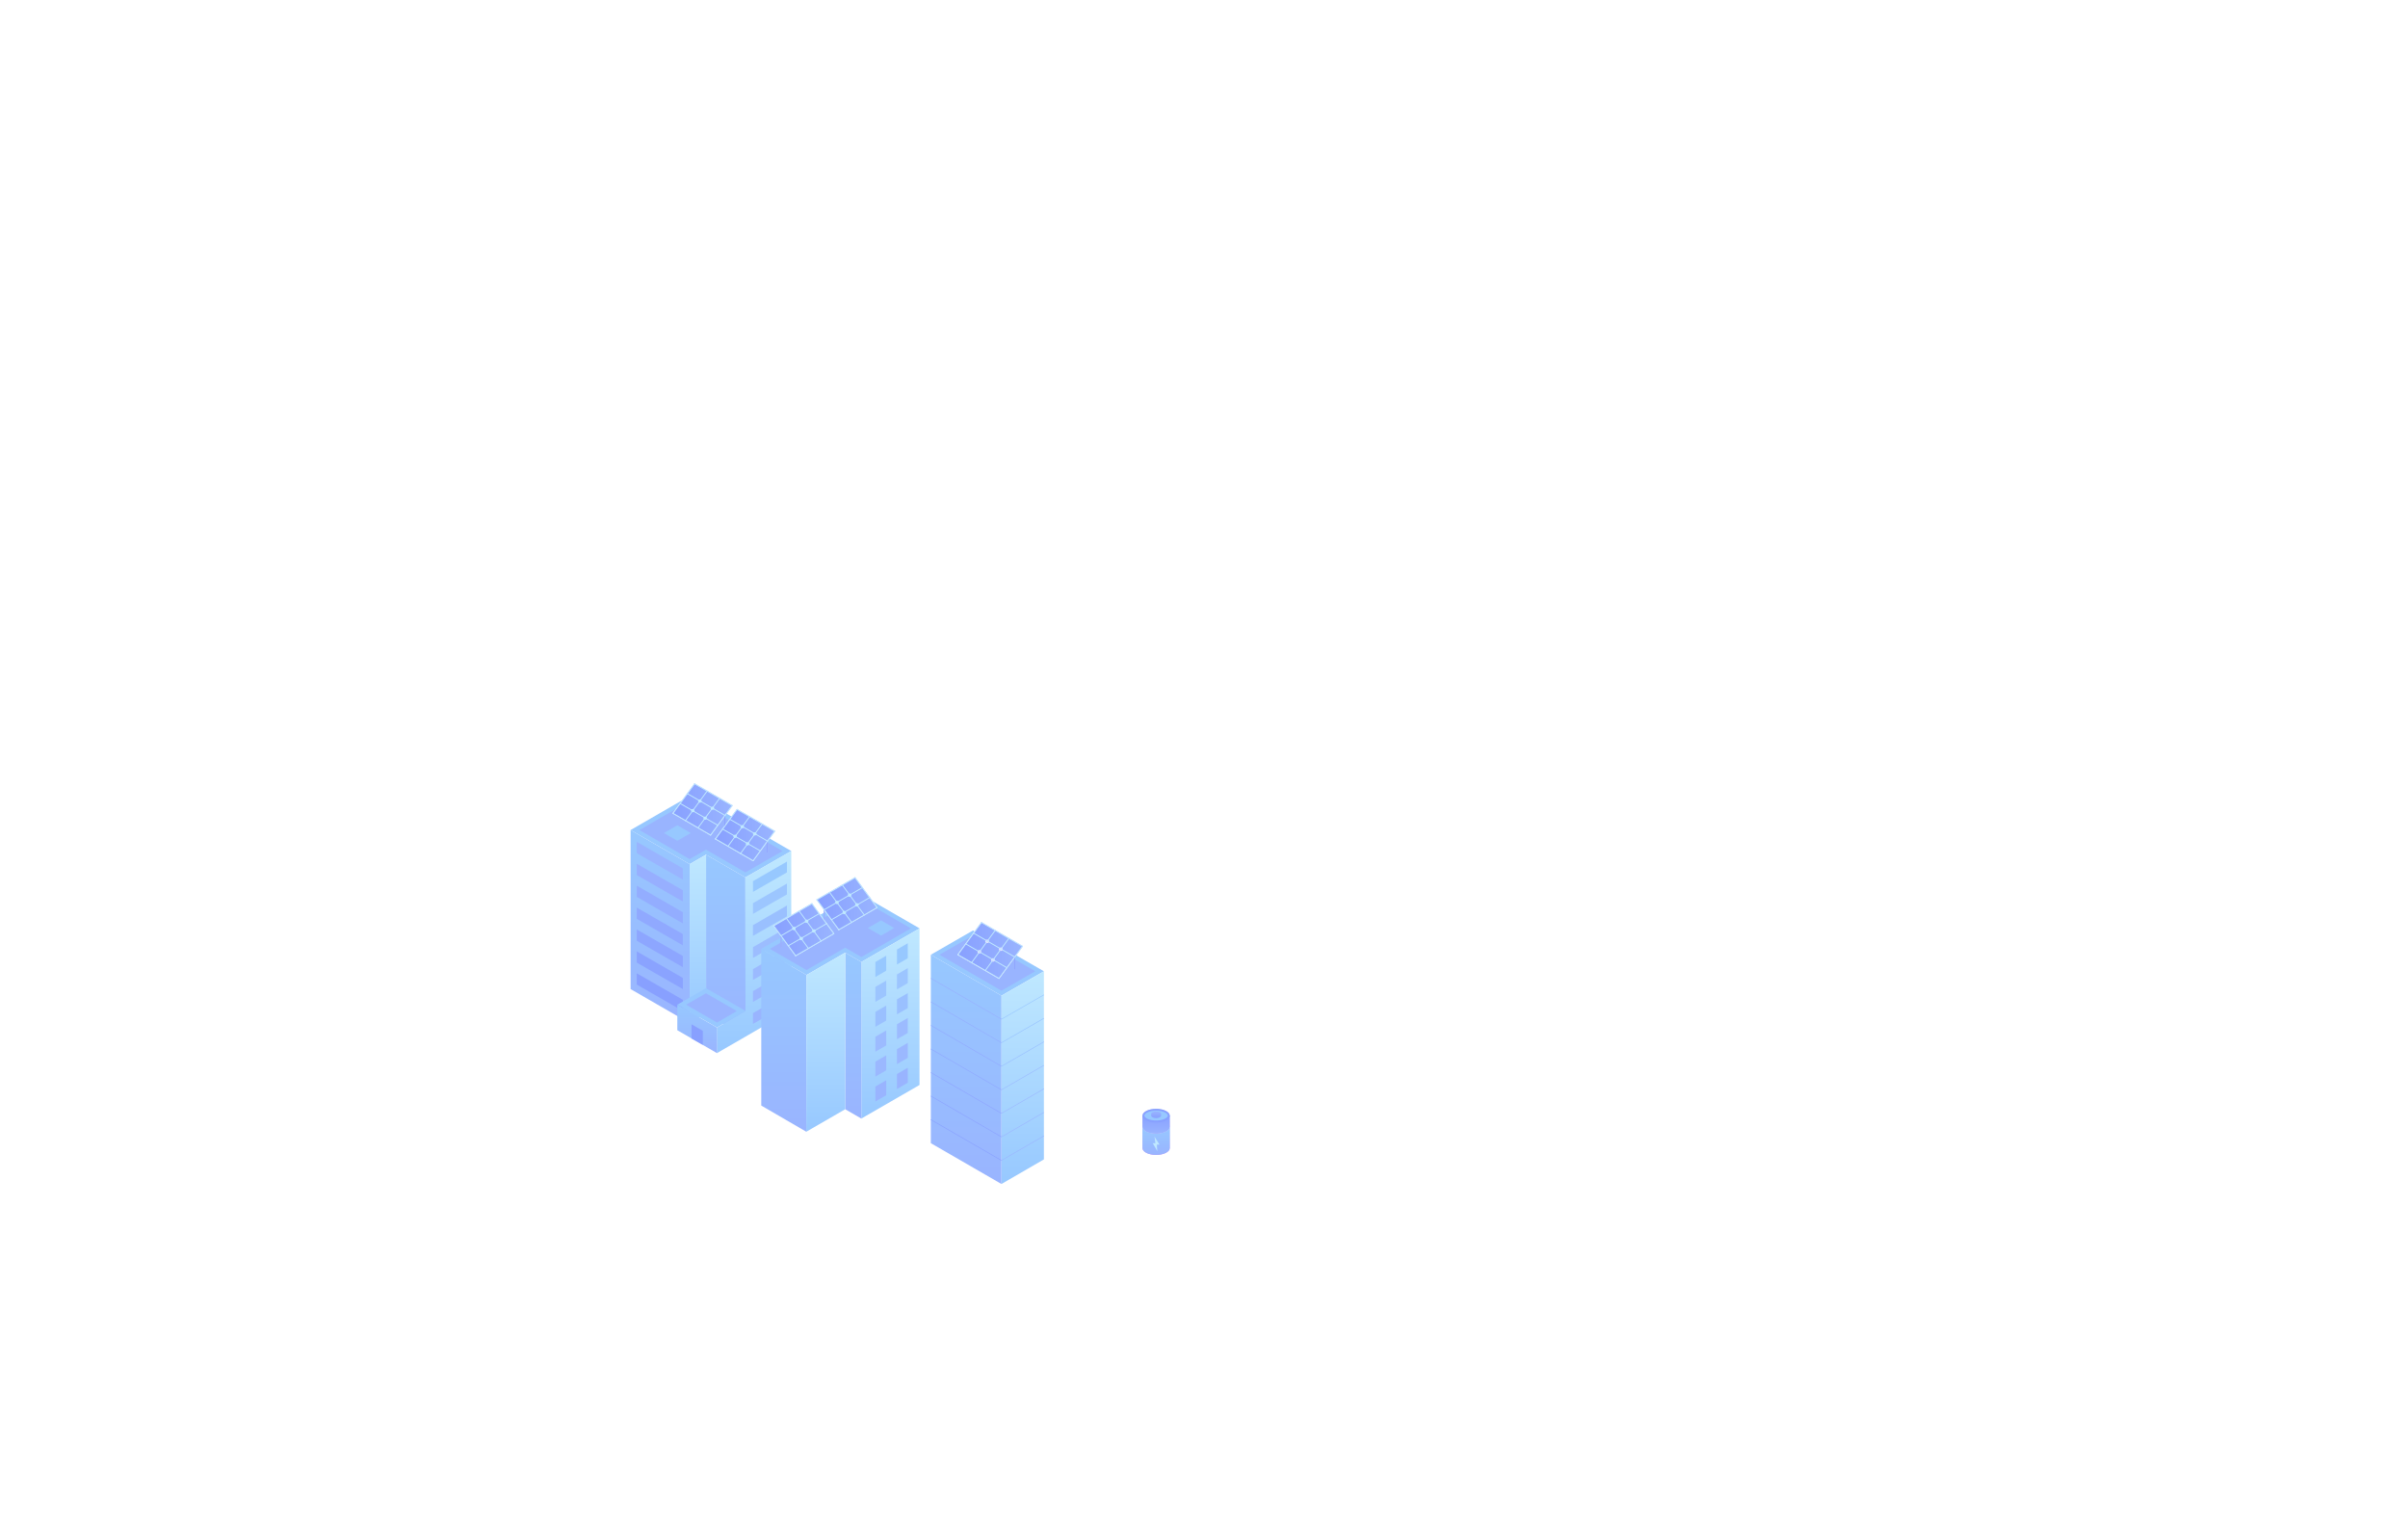 <?xml version="1.0" encoding="UTF-8"?>
<svg id="Layer_1" xmlns="http://www.w3.org/2000/svg" xmlns:xlink="http://www.w3.org/1999/xlink" version="1.1" viewBox="0 0 3918.2 2475.3">
  <!-- Generator: Adobe Illustrator 29.8.1, SVG Export Plug-In . SVG Version: 2.1.1 Build 2)  -->
  <defs>
    <style>
      .st0, .st1, .st2, .st3, .st4, .st5, .st6, .st7, .st8, .st9, .st10, .st11, .st12, .st13, .st14, .st15, .st16, .st17, .st18, .st19, .st20, .st21 {
        fill: none;
      }

      .st1 {
        stroke: #88a0ff;
      }

      .st1, .st4, .st9, .st12, .st15, .st20 {
        stroke-linecap: round;
      }

      .st1, .st4, .st9, .st15, .st20 {
        stroke-linejoin: round;
      }

      .st1, .st20 {
        stroke-width: 1.46px;
      }

      .st2 {
        stroke: #8ca4ff;
      }

      .st2, .st3, .st5, .st6, .st7, .st8, .st10, .st11, .st12, .st13, .st14, .st16, .st17, .st18, .st19, .st21 {
        stroke-miterlimit: 10;
      }

      .st22 {
        fill: #9cc5ff;
      }

      .st23 {
        fill: url(#linear-gradient2);
      }

      .st24 {
        fill: url(#linear-gradient1);
      }

      .st25 {
        fill: url(#linear-gradient9);
      }

      .st26 {
        fill: url(#linear-gradient3);
      }

      .st27 {
        fill: url(#linear-gradient6);
      }

      .st28 {
        fill: url(#linear-gradient8);
      }

      .st29 {
        fill: url(#linear-gradient7);
      }

      .st30 {
        fill: url(#linear-gradient5);
      }

      .st31 {
        fill: url(#linear-gradient4);
      }

      .st32 {
        fill: #9cbbff;
      }

      .st33 {
        fill: url(#linear-gradient18);
      }

      .st34 {
        fill: url(#linear-gradient13);
      }

      .st35 {
        fill: url(#linear-gradient12);
      }

      .st36 {
        fill: url(#linear-gradient15);
      }

      .st37 {
        fill: url(#linear-gradient16);
      }

      .st38 {
        fill: url(#linear-gradient11);
      }

      .st39 {
        fill: url(#linear-gradient10);
      }

      .st40 {
        fill: url(#linear-gradient17);
      }

      .st41 {
        fill: url(#linear-gradient14);
      }

      .st42 {
        fill: url(#linear-gradient19);
      }

      .st43 {
        fill: url(#linear-gradient23);
      }

      .st44 {
        fill: url(#linear-gradient22);
      }

      .st45 {
        fill: url(#linear-gradient24);
      }

      .st46 {
        fill: url(#linear-gradient25);
      }

      .st47 {
        fill: url(#linear-gradient21);
      }

      .st48 {
        fill: url(#linear-gradient20);
      }

      .st49 {
        fill: url(#linear-gradient27);
      }

      .st50 {
        fill: url(#linear-gradient26);
      }

      .st51 {
        fill: #9ac0ff;
      }

      .st3 {
        stroke-width: 4px;
      }

      .st3, .st12 {
        stroke: #fff;
      }

      .st52 {
        fill: #bfe8ff;
      }

      .st4 {
        stroke: #bfe8ff;
      }

      .st4, .st9, .st15 {
        stroke-width: 1.48px;
      }

      .st53 {
        opacity: .5;
      }

      .st53, .st54, .st55, .st56, .st57, .st12, .st58 {
        display: none;
      }

      .st59 {
        fill: #99b4ff;
      }

      .st60 {
        fill: #eedcff;
      }

      .st61 {
        fill: #d4daff;
      }

      .st62 {
        fill: #9cc6ff;
      }

      .st54 {
        fill: url(#linear-gradient28);
        isolation: isolate;
        opacity: .15;
      }

      .st63 {
        fill: #90a9ff;
      }

      .st64 {
        fill: #8aa3ff;
      }

      .st65 {
        fill: #c0c9ff;
      }

      .st55 {
        fill: #fff;
      }

      .st5 {
        stroke: #9bb7ff;
      }

      .st66 {
        fill: #9cbdff;
      }

      .st67 {
        fill: #8da6ff;
      }

      .st6 {
        stroke: #9ac8ff;
      }

      .st68 {
        fill: #97c8ff;
      }

      .st56 {
        fill: #96bfff;
      }

      .st7 {
        stroke: #99c4ff;
      }

      .st8 {
        stroke: #94afff;
      }

      .st9 {
        stroke: #d4daff;
      }

      .st10 {
        stroke: #8aa2ff;
      }

      .st11 {
        stroke: #9cb8ff;
      }

      .st57 {
        fill: #88d3ff;
      }

      .st12 {
        stroke-width: 7.97px;
      }

      .st69 {
        fill: #9bbaff;
      }

      .st70 {
        fill: #c0ccf6;
      }

      .st13 {
        stroke: #92abff;
      }

      .st71 {
        fill: #9bb7ff;
      }

      .st58 {
        fill: url(#linear-gradient);
      }

      .st72 {
        fill: #93adff;
      }

      .st14 {
        stroke: #9ac0ff;
      }

      .st73 {
        fill: #88a0ff;
      }

      .st15 {
        stroke: #eedcff;
      }

      .st16 {
        stroke: #97b1ff;
      }

      .st17 {
        stroke: #90a9ff;
      }

      .st18 {
        stroke: #9cbaff;
      }

      .st19 {
        stroke: #9cbdff;
      }

      .st74 {
        fill: #97afff;
      }

      .st20 {
        stroke: #c0ccf6;
      }

      .st75 {
        clip-path: url(#clippath);
      }

      .st76 {
        fill: #9bb8ff;
      }

      .st21 {
        stroke: #8fa6ff;
      }
    </style>
    <clipPath id="clippath">
      <path class="st0" d="M1972.1,1892l-41.9,24.2c-8.6,5-11.6,16-6.6,24.6,1.6,2.7,3.9,5,6.6,6.6l75.9,43.8c8.6,5,11.6,16,6.6,24.6-1.6,2.7-3.9,5-6.6,6.6l-49.9,28.8c-8.6,5-11.6,16-6.6,24.6,1.6,2.7,3.9,5,6.6,6.6l171.9,99.2c5.6,3.2,12.4,3.2,18,0l145.9-84.2c8.6-5,11.6-16,6.6-24.6-1.6-2.7-3.9-5-6.6-6.6l-301.9-174.2c-5.6-3.2-12.5-3.2-18,0Z"/>
    </clipPath>
    <linearGradient id="linear-gradient" x1="1871.31" y1="-765.86" x2="1890.97" y2="-765.86" gradientTransform="translate(0 2792)" gradientUnits="userSpaceOnUse">
      <stop offset="0" stop-color="#69a9ff"/>
      <stop offset="1" stop-color="#6fbfff"/>
    </linearGradient>
    <linearGradient id="linear-gradient1" x1="1558.7" y1="-1245.6" x2="1663.8" y2="-1245.6" gradientTransform="translate(0 2792)" gradientUnits="userSpaceOnUse">
      <stop offset="0" stop-color="#c0ccf6"/>
      <stop offset="1" stop-color="#d190f2"/>
    </linearGradient>
    <linearGradient id="linear-gradient2" x1="1664.05" y1="-865.6" x2="1664.05" y2="-1211.7" gradientTransform="translate(0 2792)" gradientUnits="userSpaceOnUse">
      <stop offset="0" stop-color="#97c8ff"/>
      <stop offset="1" stop-color="#bfe8ff"/>
    </linearGradient>
    <linearGradient id="linear-gradient3" x1="1572.05" y1="-865.6" x2="1572.05" y2="-1238.6" gradientTransform="translate(0 2792)" gradientUnits="userSpaceOnUse">
      <stop offset="0" stop-color="#99b4ff"/>
      <stop offset="1" stop-color="#97c8ff"/>
    </linearGradient>
    <linearGradient id="linear-gradient4" x1="1074.15" y1="-1127.3" x2="1074.15" y2="-1441.5" gradientTransform="translate(0 2792)" gradientUnits="userSpaceOnUse">
      <stop offset="0" stop-color="#99b4ff"/>
      <stop offset="1" stop-color="#97c8ff"/>
    </linearGradient>
    <linearGradient id="linear-gradient5" x1="1135.55" y1="-1127.2" x2="1135.55" y2="-1401.4" gradientTransform="translate(0 2792)" gradientUnits="userSpaceOnUse">
      <stop offset="0" stop-color="#97c8ff"/>
      <stop offset="1" stop-color="#bfe8ff"/>
    </linearGradient>
    <linearGradient id="linear-gradient6" x1="1181.05" y1="-1105.4" x2="1181.05" y2="-1401.4" gradientTransform="translate(0 2792)" gradientUnits="userSpaceOnUse">
      <stop offset="0" stop-color="#99b4ff"/>
      <stop offset="1" stop-color="#97c8ff"/>
    </linearGradient>
    <linearGradient id="linear-gradient7" x1="1227.05" y1="-1078.5" x2="1227.05" y2="-1407.6" gradientTransform="translate(0 2792)" gradientUnits="userSpaceOnUse">
      <stop offset="0" stop-color="#97c8ff"/>
      <stop offset="1" stop-color="#bfe8ff"/>
    </linearGradient>
    <linearGradient id="linear-gradient8" x1="1134.4" y1="-1078.5" x2="1134.4" y2="-1157.3" gradientTransform="translate(0 2792)" gradientUnits="userSpaceOnUse">
      <stop offset="0" stop-color="#99b4ff"/>
      <stop offset="1" stop-color="#97c8ff"/>
    </linearGradient>
    <linearGradient id="linear-gradient9" x1="1095.1" y1="-1475" x2="1191.3" y2="-1475" gradientTransform="translate(0 2792)" gradientUnits="userSpaceOnUse">
      <stop offset="0" stop-color="#c0ccf6"/>
      <stop offset="1" stop-color="#d190f2"/>
    </linearGradient>
    <linearGradient id="linear-gradient10" x1="1164.2" y1="-1433.3" x2="1260.5" y2="-1433.3" gradientTransform="translate(0 2792)" gradientUnits="userSpaceOnUse">
      <stop offset="0" stop-color="#c0ccf6"/>
      <stop offset="1" stop-color="#d190f2"/>
    </linearGradient>
    <linearGradient id="linear-gradient11" x1="1275.55" y1="-950.6" x2="1275.55" y2="-1248.1" gradientTransform="translate(0 2792)" gradientUnits="userSpaceOnUse">
      <stop offset="0" stop-color="#99b4ff"/>
      <stop offset="1" stop-color="#97c8ff"/>
    </linearGradient>
    <linearGradient id="linear-gradient12" x1="1448.9" y1="-972.1" x2="1448.9" y2="-1281.5" gradientTransform="translate(0 2792)" gradientUnits="userSpaceOnUse">
      <stop offset="0" stop-color="#97c8ff"/>
      <stop offset="1" stop-color="#bfe8ff"/>
    </linearGradient>
    <linearGradient id="linear-gradient13" x1="1388.45" y1="-972" x2="1388.45" y2="-1242" gradientTransform="translate(0 2792)" gradientUnits="userSpaceOnUse">
      <stop offset="0" stop-color="#99b4ff"/>
      <stop offset="1" stop-color="#97c8ff"/>
    </linearGradient>
    <linearGradient id="linear-gradient14" x1="1343.6" y1="-950.6" x2="1343.6" y2="-1242" gradientTransform="translate(0 2792)" gradientUnits="userSpaceOnUse">
      <stop offset="0" stop-color="#97c8ff"/>
      <stop offset="1" stop-color="#bfe8ff"/>
    </linearGradient>
    <linearGradient id="linear-gradient15" x1="1329.2" y1="-1321.7" x2="1427" y2="-1321.7" gradientTransform="translate(0 2792)" gradientUnits="userSpaceOnUse">
      <stop offset="0" stop-color="#c0ccf6"/>
      <stop offset="1" stop-color="#d190f2"/>
    </linearGradient>
    <linearGradient id="linear-gradient16" x1="1259" y1="-1279.35" x2="1356.7" y2="-1279.35" gradientTransform="translate(0 2792)" gradientUnits="userSpaceOnUse">
      <stop offset="0" stop-color="#c0ccf6"/>
      <stop offset="1" stop-color="#d190f2"/>
    </linearGradient>
    <linearGradient id="linear-gradient17" x1="1881.2" y1="-947.54" x2="1881.2" y2="-976.87" gradientTransform="translate(0 2792)" gradientUnits="userSpaceOnUse">
      <stop offset="0" stop-color="#d190f2"/>
      <stop offset="1" stop-color="#c0ccf6"/>
    </linearGradient>
    <linearGradient id="linear-gradient18" x1="1881.2" y1="-912.9" x2="1881.2" y2="-958.6" gradientTransform="translate(0 2792)" gradientUnits="userSpaceOnUse">
      <stop offset="0" stop-color="#d190f2"/>
      <stop offset="1" stop-color="#c0c9ff"/>
    </linearGradient>
    <linearGradient id="linear-gradient19" x1="1881.2" y1="-972.8" x2="1881.2" y2="-983.58" gradientTransform="translate(0 2792)" gradientUnits="userSpaceOnUse">
      <stop offset="0" stop-color="#c0ccf6"/>
      <stop offset="1" stop-color="#d190f2"/>
    </linearGradient>
    <linearGradient id="linear-gradient20" x1="1558.7" y1="-1245.6" x2="1663.8" y2="-1245.6" gradientTransform="translate(0 2792)" gradientUnits="userSpaceOnUse">
      <stop offset="0" stop-color="#88a0ff"/>
      <stop offset="1" stop-color="#99b4ff"/>
    </linearGradient>
    <linearGradient id="linear-gradient21" x1="1095.1" y1="-1475" x2="1191.3" y2="-1475" gradientTransform="translate(0 2792)" gradientUnits="userSpaceOnUse">
      <stop offset="0" stop-color="#88a0ff"/>
      <stop offset="1" stop-color="#99b4ff"/>
    </linearGradient>
    <linearGradient id="linear-gradient22" x1="1164.2" y1="-1433.3" x2="1260.5" y2="-1433.3" gradientTransform="translate(0 2792)" gradientUnits="userSpaceOnUse">
      <stop offset="0" stop-color="#88a0ff"/>
      <stop offset="1" stop-color="#99b4ff"/>
    </linearGradient>
    <linearGradient id="linear-gradient23" x1="1329.2" y1="-1321.7" x2="1427" y2="-1321.7" gradientTransform="translate(0 2792)" gradientUnits="userSpaceOnUse">
      <stop offset="0" stop-color="#88a0ff"/>
      <stop offset="1" stop-color="#99b4ff"/>
    </linearGradient>
    <linearGradient id="linear-gradient24" x1="1259" y1="-1279.35" x2="1356.7" y2="-1279.35" gradientTransform="translate(0 2792)" gradientUnits="userSpaceOnUse">
      <stop offset="0" stop-color="#88a0ff"/>
      <stop offset="1" stop-color="#99b4ff"/>
    </linearGradient>
    <linearGradient id="linear-gradient25" x1="1881.2" y1="-947.54" x2="1881.2" y2="-976.87" gradientTransform="translate(0 2792)" gradientUnits="userSpaceOnUse">
      <stop offset="0" stop-color="#99b4ff"/>
      <stop offset="1" stop-color="#88a0ff"/>
    </linearGradient>
    <linearGradient id="linear-gradient26" x1="1881.2" y1="-912.9" x2="1881.2" y2="-958.6" gradientTransform="translate(0 2792)" gradientUnits="userSpaceOnUse">
      <stop offset="0" stop-color="#99b4ff"/>
      <stop offset="1" stop-color="#97c8ff"/>
    </linearGradient>
    <linearGradient id="linear-gradient27" x1="1881.2" y1="-972.8" x2="1881.2" y2="-983.58" gradientTransform="translate(0 2792)" gradientUnits="userSpaceOnUse">
      <stop offset="0" stop-color="#88a0ff"/>
      <stop offset="1" stop-color="#99b4ff"/>
    </linearGradient>
    <linearGradient id="linear-gradient28" x1="1543.8" y1="-525.8" x2="1543.8" y2="-1715.9" gradientTransform="translate(0 2792)" gradientUnits="userSpaceOnUse">
      <stop offset="0" stop-color="#c0ccf6"/>
      <stop offset="1" stop-color="#c0ccf6" stop-opacity="0"/>
    </linearGradient>
  </defs>
  <g id="elements">
    <path class="st55" d="M1959.4,1816h0l-103.9-60h0l-727.5-420-470.4,271.6,427.8,247,574,331.4c45.8,26.4,94.9,46.7,145.9,60.3,6.3,1.7,12.6,3.2,19,4.7s12.7,2.8,19.1,4.1,12.8,2.4,19.2,3.4c9.6,1.6,19.3,2.9,28.9,4,12.9,1.5,25.8,2.5,38.7,3.1,19.3.9,38.6.9,57.9,0,3.3-.2,6.7-.3,10.1-.6,9.7-.6,19.4-1.5,29-2.6s19.3-2.4,28.9-4c6.4-1,12.8-2.2,19.2-3.4,6.4-1.3,12.7-2.6,19.1-4.1,6.4-1.5,12.7-3,19-4.7,51.1-13.6,100.2-33.8,146-60.3l170.4-98.4-470.4-271.5Z"/>
    <line class="st12" x1="1921.1" y1="2203.9" x2="1921.1" y2="2168"/>
    <path class="st56" d="M1898.1,2181.2c-.4.6-.5,1.3-.4,2.1,1.2,5.9,11.2,10.6,23.4,10.6s22.2-4.6,23.4-10.6c.1-.7,0-1.4-.4-2.1l-20.2-35.9c-.9-1.5-2.8-2.1-4.3-1.2-.5.3-.9.7-1.2,1.2l-20.3,35.9Z"/>
    <path class="st57" d="M1972.1,1892l-41.9,24.2c-8.6,5-11.6,16-6.6,24.6,1.6,2.7,3.9,5,6.6,6.6l75.9,43.8c8.6,5,11.6,16,6.6,24.6-1.6,2.7-3.9,5-6.6,6.6l-49.9,28.8c-8.6,5-11.6,16-6.6,24.6,1.6,2.7,3.9,5,6.6,6.6l171.9,99.2c5.6,3.2,12.4,3.2,18,0l145.9-84.2c8.6-5,11.6-16,6.6-24.6-1.6-2.7-3.9-5-6.6-6.6l-301.9-174.2c-5.6-3.2-12.5-3.2-18,0Z"/>
    <g class="st53">
      <g class="st75">
        <g>
          <line class="st3" x1="1743" y1="2021" x2="2119.8" y2="2238.5"/>
          <line class="st3" x1="1766.6" y1="2006.8" x2="2143.3" y2="2224.3"/>
          <line class="st3" x1="1790.1" y1="1992.7" x2="2166.8" y2="2210.2"/>
          <line class="st3" x1="1813.6" y1="1978.5" x2="2190.3" y2="2196"/>
          <line class="st3" x1="1837.1" y1="1964.3" x2="2213.8" y2="2181.8"/>
          <line class="st3" x1="1860.6" y1="1950.2" x2="2237.4" y2="2167.7"/>
          <line class="st3" x1="1884.2" y1="1936" x2="2260.9" y2="2153.5"/>
          <line class="st3" x1="1907.7" y1="1921.8" x2="2284.4" y2="2139.3"/>
          <line class="st3" x1="1931.2" y1="1907.7" x2="2307.9" y2="2125.2"/>
          <line class="st3" x1="1954.7" y1="1893.5" x2="2331.4" y2="2111"/>
          <line class="st3" x1="1978.2" y1="1879.3" x2="2354.9" y2="2096.8"/>
          <line class="st3" x1="2001.7" y1="1865.2" x2="2378.5" y2="2082.7"/>
          <line class="st3" x1="2025.3" y1="1851" x2="2402" y2="2068.5"/>
        </g>
      </g>
    </g>
    <path class="st58" d="M1890.6,2027.5c.6,1,.5,2.3-.3,3.1-1.6,1.7-5.1,2.9-9.1,2.9-4.4,0-8.1-1.4-9.5-3.4-.5-.7-.6-1.6-.3-2.3l2.7-7.3c.5-1.3,1.9-2,3.2-1.6l8.7,2.4c.6.2,1.2.6,1.5,1.2l3.1,5Z"/>
    <path class="st57" d="M1117.9,1410.8l-225.1,130c-8.3,4.8-11.1,15.4-6.3,23.7,1.5,2.6,3.7,4.8,6.3,6.3l52,30c8.3,4.8,11.1,15.4,6.3,23.7-1.5,2.6-3.7,4.8-6.3,6.3l-26,15c-8.3,4.8-11.1,15.4-6.3,23.7,1.5,2.6,3.7,4.8,6.3,6.3l433,250c5.4,3.1,12,3.1,17.3,0l86.6-50c5.4-3.1,12-3.1,17.3,0l268.5,155c5.4,3.1,12,3.1,17.3,0l69.3-40c8.3-4.8,11.1-15.4,6.3-23.7-1.5-2.6-3.7-4.8-6.3-6.3l-52-30c-8.3-4.8-11.1-15.4-6.3-23.7,1.5-2.6,3.7-4.8,6.3-6.3l26-15c8.3-4.8,11.1-15.4,6.3-23.7-1.5-2.6-3.7-4.8-6.3-6.3l-389.7-225c-8.3-4.8-11.1-15.4-6.3-23.7,1.5-2.6,3.7-4.8,6.3-6.3h0c8.3-4.8,11.1-15.4,6.3-23.7-1.5-2.6-3.7-4.8-6.3-6.3l-277.2-160c-5.3-3.1-11.9-3.1-17.3,0Z"/>
    <line class="st12" x1="1753.7" y1="1973.7" x2="1753.7" y2="1937.8"/>
    <circle class="st56" cx="1753.7" cy="1935.1" r="23.5"/>
    <polygon class="st68" points="1583.2 1513.9 1514.6 1553.4 1629.5 1620 1698.6 1580.3 1583.2 1513.9"/>
    <polygon class="st59" points="1528.6 1553.4 1583.2 1522 1684.6 1580.3 1629.5 1611.9 1528.6 1553.4"/>
    <polygon class="st24" points="1663.8 1539.6 1625.5 1591.9 1558.7 1553.3 1597 1500.9 1663.8 1539.6"/>
    <ellipse class="st60" cx="1628.5" cy="1544.4" rx="3.1" ry="2.8"/>
    <ellipse class="st60" cx="1606.3" cy="1531.6" rx="3.1" ry="2.8"/>
    <ellipse class="st60" cx="1615.7" cy="1561.9" rx="3.1" ry="2.8"/>
    <ellipse class="st60" cx="1593.6" cy="1548.6" rx="3.1" ry="2.8"/>
    <polygon class="st23" points="1629.5 1620 1629.5 1926.4 1698.6 1886.4 1698.6 1580.3 1629.5 1620"/>
    <polygon class="st26" points="1629.5 1620 1514.6 1553.4 1514.6 1860 1629.5 1926.4 1629.5 1620"/>
    <line class="st16" x1="1514.6" y1="1591.7" x2="1629.5" y2="1658.3"/>
    <line class="st8" x1="1514.6" y1="1630" x2="1629.5" y2="1696.6"/>
    <line class="st13" x1="1514.6" y1="1668.3" x2="1629.5" y2="1734.9"/>
    <line class="st17" x1="1514.6" y1="1706.7" x2="1629.5" y2="1773.2"/>
    <line class="st21" x1="1514.6" y1="1745" x2="1629.5" y2="1811.5"/>
    <line class="st2" x1="1514.6" y1="1783.3" x2="1629.5" y2="1849.8"/>
    <line class="st10" x1="1514.6" y1="1821.7" x2="1629.5" y2="1888.1"/>
    <line class="st5" x1="1698.6" y1="1848.1" x2="1629.5" y2="1888.1"/>
    <line class="st11" x1="1698.6" y1="1809.9" x2="1629.5" y2="1849.8"/>
    <line class="st18" x1="1698.6" y1="1771.6" x2="1629.5" y2="1811.5"/>
    <line class="st19" x1="1698.6" y1="1733.3" x2="1629.5" y2="1773.2"/>
    <line class="st14" x1="1698.6" y1="1695.1" x2="1629.5" y2="1734.9"/>
    <line class="st7" x1="1698.6" y1="1656.8" x2="1629.5" y2="1696.6"/>
    <line class="st6" x1="1698.6" y1="1618.6" x2="1629.5" y2="1658.3"/>
    <line class="st15" x1="1597" y1="1500.9" x2="1663.8" y2="1539.6"/>
    <line class="st15" x1="1584.3" y1="1518.3" x2="1651" y2="1557"/>
    <line class="st15" x1="1571.5" y1="1535.8" x2="1638.3" y2="1574.5"/>
    <line class="st15" x1="1558.7" y1="1553.3" x2="1625.5" y2="1591.9"/>
    <line class="st20" x1="1650.9" y1="1557.2" x2="1650.9" y2="1577.1"/>
    <line class="st15" x1="1663.8" y1="1539.6" x2="1625.5" y2="1591.9"/>
    <line class="st15" x1="1641.6" y1="1526.7" x2="1603.2" y2="1579.1"/>
    <line class="st15" x1="1619.3" y1="1513.8" x2="1581" y2="1566.2"/>
    <line class="st15" x1="1597" y1="1500.9" x2="1558.7" y2="1553.3"/>
    <polygon class="st68" points="1127.2 1292.1 1026.1 1350.5 1122.2 1406 1148.8 1390.6 1212.9 1427.6 1287.6 1384.7 1127.2 1292.1"/>
    <polygon class="st59" points="1148.8 1382.4 1122.2 1397.8 1040.4 1350.5 1127.2 1300.4 1273.3 1384.7 1212.9 1419.4 1148.8 1382.4"/>
    <path class="st31" d="M1026.1,1350.5v258.8l96.1,55.4v-258.7c-32.1-18.5-64.1-37-96.1-55.5Z"/>
    <path class="st30" d="M1122.2,1664.8l26.7-15.4v-258.8l-26.7,15.4v258.8Z"/>
    <path class="st27" d="M1213.2,1686.6l-64.3-37.2v-258.8l64,37,.3,259Z"/>
    <polygon class="st59" points="1111.1 1412.9 1111.1 1431.2 1036.1 1388.1 1036.1 1369.7 1111.1 1412.9"/>
    <polygon class="st74" points="1111.1 1448.5 1111.1 1466.8 1036.1 1423.7 1036.1 1405.4 1111.1 1448.5"/>
    <polygon class="st72" points="1111.1 1484.2 1111.1 1502.4 1036.1 1459.3 1036.1 1441 1111.1 1484.2"/>
    <polygon class="st63" points="1111.1 1519.8 1111.1 1538.1 1036.1 1495 1036.1 1476.7 1111.1 1519.8"/>
    <polygon class="st67" points="1111.1 1555.4 1111.1 1573.7 1036.1 1530.6 1036.1 1512.3 1111.1 1555.4"/>
    <polygon class="st64" points="1111.1 1591.1 1111.1 1609.3 1036.1 1566.2 1036.1 1547.9 1111.1 1591.1"/>
    <polygon class="st73" points="1111.1 1626.7 1111.1 1645 1036.1 1601.9 1036.1 1583.6 1111.1 1626.7"/>
    <path class="st29" d="M1287.6,1384.4l-74.8,43.2.2,217.4-46.5,27v41.5c15.5-9,31.1-17.9,46.6-26.9h0c24.8-14.4,49.6-28.8,74.4-43.2v-259h.1Z"/>
    <path class="st68" d="M1148.7,1607.8l-46.5,26.8,64.5,37.2,46.5-27-64.5-37Z"/>
    <polygon class="st59" points="1116.4 1634.7 1148.7 1616.1 1198.9 1645 1166.7 1663.7 1116.4 1634.7"/>
    <polygon class="st28" points="1102.1 1634.7 1166.7 1671.9 1166.7 1713.5 1102.1 1676.2 1102.1 1634.7"/>
    <polygon class="st73" points="1125.2 1689.6 1125.2 1666.6 1143.6 1677.2 1143.6 1700.1 1125.2 1689.6"/>
    <path class="st68" d="M1124,1355.4l-21.9-12.6-21.8,12.6,21.8,12.6,21.9-12.6Z"/>
    <line class="st20" x1="1179.5" y1="1326.9" x2="1179.5" y2="1345.1"/>
    <line class="st20" x1="1248.6" y1="1368.6" x2="1248.6" y2="1386.8"/>
    <polygon class="st25" points="1191.3 1310.7 1156.2 1358.7 1095.1 1323.3 1130.2 1275.3 1191.3 1310.7"/>
    <line class="st9" x1="1191.3" y1="1310.7" x2="1156.2" y2="1358.7"/>
    <line class="st9" x1="1170.9" y1="1298.9" x2="1135.8" y2="1346.9"/>
    <line class="st9" x1="1150.6" y1="1287.1" x2="1115.4" y2="1335.1"/>
    <line class="st9" x1="1130.2" y1="1275.3" x2="1095.1" y2="1323.3"/>
    <line class="st9" x1="1130.2" y1="1275.3" x2="1191.3" y2="1310.7"/>
    <line class="st9" x1="1118.5" y1="1291.3" x2="1179.6" y2="1326.7"/>
    <line class="st9" x1="1106.8" y1="1307.3" x2="1167.9" y2="1342.7"/>
    <line class="st9" x1="1095.1" y1="1323.3" x2="1156.2" y2="1358.7"/>
    <polygon class="st39" points="1260.5 1352.4 1225.4 1400.4 1164.2 1365 1199.3 1317 1260.5 1352.4"/>
    <line class="st9" x1="1260.5" y1="1352.4" x2="1225.4" y2="1400.4"/>
    <line class="st9" x1="1240.1" y1="1340.6" x2="1205" y2="1388.6"/>
    <line class="st9" x1="1219.7" y1="1328.8" x2="1184.6" y2="1376.8"/>
    <line class="st9" x1="1199.3" y1="1317" x2="1164.2" y2="1365"/>
    <line class="st9" x1="1199.3" y1="1317" x2="1260.5" y2="1352.4"/>
    <line class="st9" x1="1187.6" y1="1333" x2="1248.8" y2="1368.4"/>
    <line class="st9" x1="1175.9" y1="1349" x2="1237.1" y2="1384.4"/>
    <line class="st9" x1="1164.2" y1="1365" x2="1225.4" y2="1400.4"/>
    <ellipse class="st61" cx="1228.1" cy="1356.8" rx="2.9" ry="2.6"/>
    <ellipse class="st61" cx="1207.8" cy="1345.1" rx="2.9" ry="2.6"/>
    <ellipse class="st61" cx="1216.4" cy="1372.9" rx="2.9" ry="2.6"/>
    <ellipse class="st61" cx="1196.2" cy="1360.7" rx="2.9" ry="2.6"/>
    <ellipse class="st61" cx="1159.2" cy="1315.1" rx="2.9" ry="2.6"/>
    <ellipse class="st61" cx="1138.8" cy="1303.4" rx="2.9" ry="2.6"/>
    <ellipse class="st61" cx="1147.4" cy="1331.2" rx="2.9" ry="2.6"/>
    <ellipse class="st61" cx="1127.2" cy="1318.9" rx="2.9" ry="2.6"/>
    <polygon class="st68" points="1280.5 1419.4 1280.5 1401.8 1225.2 1433.7 1225.2 1451.2 1280.5 1419.4"/>
    <polygon class="st62" points="1280.5 1455.2 1280.5 1437.6 1225.2 1469.5 1225.2 1487 1280.5 1455.2"/>
    <polygon class="st51" points="1280.5 1491 1280.5 1473.3 1225.2 1505.3 1225.2 1522.8 1280.5 1491"/>
    <polygon class="st66" points="1280.5 1526.8 1280.5 1509.1 1225.2 1541.1 1225.2 1558.6 1280.5 1526.8"/>
    <polygon class="st69" points="1280.5 1562.6 1280.5 1544.9 1225.2 1576.8 1225.2 1594.4 1280.5 1562.6"/>
    <polygon class="st71" points="1280.5 1598.4 1280.5 1580.7 1225.2 1612.6 1225.2 1630.2 1280.5 1598.4"/>
    <polygon class="st59" points="1280.5 1634.2 1280.5 1616.5 1225.2 1648.4 1225.2 1666 1280.5 1634.2"/>
    <polygon class="st68" points="1396.3 1452.8 1496.3 1510.5 1401.6 1565.2 1375.3 1550 1312.3 1586.4 1238.7 1543.9 1396.3 1452.8"/>
    <polygon class="st59" points="1252.7 1543.9 1396.3 1460.9 1482.2 1510.5 1401.6 1557.1 1375.3 1541.9 1312.3 1578.3 1252.7 1543.9"/>
    <path class="st38" d="M1238.7,1543.9v254.9l73.3,42.6c0-2.2.3-251,.4-255l-73.7-42.5Z"/>
    <path class="st35" d="M1496.2,1510.5v254.8c-31.5,18.2-63.1,36.4-94.6,54.6v-254.8l94.6-54.6Z"/>
    <path class="st34" d="M1401.6,1820l-26.3-15.2v-254.8l26.3,15.2v254.8Z"/>
    <path class="st41" d="M1312.3,1586.4l-.4,255,63.4-36.6v-254.8l-63,36.4Z"/>
    <path class="st68" d="M1477.1,1534.7v24.4l-17.6,10.2v-24.4c4.6-2.7,16.4-9.5,17.6-10.2Z"/>
    <path class="st22" d="M1477.1,1575.2v24.4l-17.6,10.2v-24.4c4.6-2.7,16.4-9.5,17.6-10.2Z"/>
    <path class="st51" d="M1477.1,1615.8v24.4l-17.6,10.2v-24.4c4.6-2.8,16.4-9.6,17.6-10.2Z"/>
    <path class="st32" d="M1477.1,1656.3v24.4l-17.6,10.2v-24.4c4.6-2.8,16.4-9.6,17.6-10.2Z"/>
    <path class="st76" d="M1477.1,1696.8v24.4l-17.6,10.2v-24.4c4.6-2.8,16.4-9.6,17.6-10.2Z"/>
    <path class="st59" d="M1477.1,1737.3v24.4l-17.6,10.2v-24.4c4.6-2.8,16.4-9.5,17.6-10.2Z"/>
    <path class="st68" d="M1424.4,1565.2c4.7-2.7,16.4-9.5,17.6-10.2v24.4l-17.6,10.2v-24.4Z"/>
    <path class="st22" d="M1442,1595.5v24.4l-17.6,10.2v-24.4c4.7-2.7,16.5-9.5,17.6-10.2Z"/>
    <path class="st51" d="M1442,1636.1v24.4l-17.6,10.2v-24.4c4.7-2.8,16.5-9.6,17.6-10.2Z"/>
    <path class="st32" d="M1442,1676.6v24.4l-17.6,10.2v-24.4l17.6-10.2Z"/>
    <path class="st76" d="M1442,1717.1v24.4l-17.6,10.2v-24.4l17.6-10.2Z"/>
    <path class="st59" d="M1442,1757.6v24.4l-17.6,10.2v-24.4l17.6-10.2Z"/>
    <path class="st68" d="M1455,1509.9l-21.4-12.4-21.4,12.4,21.4,12.4,21.4-12.4Z"/>
    <line class="st20" x1="1341.3" y1="1480.4" x2="1341.3" y2="1498.8"/>
    <line class="st20" x1="1271" y1="1522.7" x2="1271" y2="1541.1"/>
    <polygon class="st36" points="1329.2 1463.9 1364.9 1512.6 1427 1476.7 1391.3 1428 1329.2 1463.9"/>
    <line class="st9" x1="1329.2" y1="1463.9" x2="1364.9" y2="1512.6"/>
    <line class="st9" x1="1349.9" y1="1451.9" x2="1385.6" y2="1500.6"/>
    <line class="st9" x1="1370.6" y1="1439.9" x2="1406.3" y2="1488.7"/>
    <line class="st9" x1="1391.3" y1="1428" x2="1427" y2="1476.7"/>
    <line class="st9" x1="1391.3" y1="1428" x2="1329.2" y2="1463.9"/>
    <line class="st9" x1="1403.2" y1="1444.2" x2="1341.1" y2="1480.2"/>
    <line class="st9" x1="1415.1" y1="1460.4" x2="1353" y2="1496.4"/>
    <line class="st9" x1="1427" y1="1476.7" x2="1364.9" y2="1512.6"/>
    <polygon class="st37" points="1259 1506.3 1294.7 1555 1356.7 1519 1321.1 1470.3 1259 1506.3"/>
    <line class="st9" x1="1259" y1="1506.3" x2="1294.7" y2="1555"/>
    <line class="st9" x1="1279.7" y1="1494.3" x2="1315.3" y2="1543"/>
    <line class="st9" x1="1300.4" y1="1482.3" x2="1336" y2="1531"/>
    <line class="st9" x1="1321.1" y1="1470.3" x2="1356.7" y2="1519"/>
    <line class="st9" x1="1321.1" y1="1470.3" x2="1259" y2="1506.3"/>
    <line class="st9" x1="1333" y1="1486.5" x2="1270.9" y2="1522.5"/>
    <line class="st9" x1="1344.9" y1="1502.8" x2="1282.8" y2="1538.7"/>
    <line class="st9" x1="1356.7" y1="1519" x2="1294.7" y2="1555"/>
    <ellipse class="st61" cx="1291.8" cy="1510.7" rx="2.9" ry="2.7"/>
    <ellipse class="st61" cx="1312.5" cy="1498.9" rx="2.9" ry="2.7"/>
    <ellipse class="st61" cx="1303.8" cy="1527.1" rx="2.9" ry="2.7"/>
    <ellipse class="st61" cx="1324.3" cy="1514.7" rx="2.9" ry="2.7"/>
    <ellipse class="st61" cx="1361.9" cy="1468.3" rx="2.9" ry="2.7"/>
    <ellipse class="st61" cx="1382.5" cy="1456.4" rx="2.9" ry="2.7"/>
    <ellipse class="st61" cx="1373.8" cy="1484.7" rx="2.9" ry="2.7"/>
    <ellipse class="st61" cx="1394.3" cy="1472.2" rx="2.9" ry="2.7"/>
    <path class="st40" d="M1903.4,1833.4c0,6.1-9.9,11.1-22.2,11.1s-22.2-5-22.2-11.1v-18.3h44.3l.1,18.3h0Z"/>
    <path class="st33" d="M1903.4,1868c0,6.1-9.9,11.1-22.2,11.1s-22.2-5-22.2-11.1v-34.6c0,6.1,9.9,11.1,22.2,11.1s22.2-5,22.2-11.1v34.6Z"/>
    <polygon class="st60" points="1878.5 1849.3 1880 1860 1875.7 1860 1883.1 1873 1882.4 1862.3 1886.7 1862.3 1878.5 1849.3"/>
    <path class="st65" d="M1881.2,1824.7c-11.2,0-20.6-4.4-20.6-9.6s9.4-9.6,20.6-9.6,20.6,4.4,20.6,9.6-9.4,9.6-20.6,9.6Z"/>
    <path class="st70" d="M1881.2,1807.1c10.9,0,19.1,4.2,19.1,8s-8.2,8-19.1,8-19.1-4.2-19.1-8,8.2-8,19.1-8M1881.2,1804.1c-12.2,0-22.2,5-22.2,11.1s9.9,11.1,22.2,11.1,22.2-5,22.2-11.1-9.9-11.1-22.2-11.1Z"/>
    <path class="st42" d="M1881.2,1808.4c-4.5,0-8.1,1.8-8.1,4.1v2.6c0,2.2,3.6,4.1,8.1,4.1s8.1-1.8,8.1-4.1v-2.6c.1-2.3-3.6-4.1-8.1-4.1Z"/>
    <polygon class="st48" points="1663.8 1539.6 1625.5 1591.9 1558.7 1553.3 1597 1500.9 1663.8 1539.6"/>
    <ellipse class="st60" cx="1628.5" cy="1544.4" rx="3.1" ry="2.8"/>
    <ellipse class="st60" cx="1606.3" cy="1531.6" rx="3.1" ry="2.8"/>
    <ellipse class="st60" cx="1615.7" cy="1561.9" rx="3.1" ry="2.8"/>
    <ellipse class="st60" cx="1593.6" cy="1548.6" rx="3.1" ry="2.8"/>
    <line class="st4" x1="1597" y1="1500.9" x2="1663.8" y2="1539.6"/>
    <line class="st4" x1="1584.3" y1="1518.3" x2="1651" y2="1557"/>
    <line class="st4" x1="1571.5" y1="1535.8" x2="1638.3" y2="1574.5"/>
    <line class="st4" x1="1558.7" y1="1553.3" x2="1625.5" y2="1591.9"/>
    <line class="st1" x1="1650.9" y1="1557.2" x2="1650.9" y2="1577.1"/>
    <line class="st4" x1="1663.8" y1="1539.6" x2="1625.5" y2="1591.9"/>
    <line class="st4" x1="1641.6" y1="1526.7" x2="1603.2" y2="1579.1"/>
    <line class="st4" x1="1619.3" y1="1513.8" x2="1581" y2="1566.2"/>
    <line class="st4" x1="1597" y1="1500.9" x2="1558.7" y2="1553.3"/>
    <line class="st1" x1="1179.5" y1="1326.9" x2="1179.5" y2="1345.1"/>
    <line class="st1" x1="1248.6" y1="1368.6" x2="1248.6" y2="1386.8"/>
    <polygon class="st47" points="1191.3 1310.7 1156.2 1358.7 1095.1 1323.3 1130.2 1275.3 1191.3 1310.7"/>
    <line class="st4" x1="1191.3" y1="1310.7" x2="1156.2" y2="1358.7"/>
    <line class="st4" x1="1170.9" y1="1298.9" x2="1135.8" y2="1346.9"/>
    <line class="st4" x1="1150.6" y1="1287.1" x2="1115.4" y2="1335.1"/>
    <line class="st4" x1="1130.2" y1="1275.3" x2="1095.1" y2="1323.3"/>
    <line class="st4" x1="1130.2" y1="1275.3" x2="1191.3" y2="1310.7"/>
    <line class="st4" x1="1118.5" y1="1291.3" x2="1179.6" y2="1326.7"/>
    <line class="st4" x1="1106.8" y1="1307.3" x2="1167.9" y2="1342.7"/>
    <line class="st4" x1="1095.1" y1="1323.3" x2="1156.2" y2="1358.7"/>
    <polygon class="st44" points="1260.5 1352.4 1225.4 1400.4 1164.2 1365 1199.3 1317 1260.5 1352.4"/>
    <line class="st4" x1="1260.5" y1="1352.4" x2="1225.4" y2="1400.4"/>
    <line class="st4" x1="1240.1" y1="1340.6" x2="1205" y2="1388.6"/>
    <line class="st4" x1="1219.7" y1="1328.8" x2="1184.6" y2="1376.8"/>
    <line class="st4" x1="1199.3" y1="1317" x2="1164.2" y2="1365"/>
    <line class="st4" x1="1199.3" y1="1317" x2="1260.5" y2="1352.4"/>
    <line class="st4" x1="1187.6" y1="1333" x2="1248.8" y2="1368.4"/>
    <line class="st4" x1="1175.9" y1="1349" x2="1237.1" y2="1384.4"/>
    <line class="st4" x1="1164.2" y1="1365" x2="1225.4" y2="1400.4"/>
    <ellipse class="st52" cx="1228.1" cy="1356.8" rx="2.9" ry="2.6"/>
    <ellipse class="st52" cx="1207.8" cy="1345.1" rx="2.9" ry="2.6"/>
    <ellipse class="st52" cx="1216.4" cy="1372.9" rx="2.9" ry="2.6"/>
    <ellipse class="st52" cx="1196.2" cy="1360.7" rx="2.9" ry="2.6"/>
    <ellipse class="st52" cx="1159.2" cy="1315.1" rx="2.9" ry="2.6"/>
    <ellipse class="st52" cx="1138.8" cy="1303.4" rx="2.9" ry="2.6"/>
    <ellipse class="st52" cx="1147.4" cy="1331.2" rx="2.9" ry="2.6"/>
    <ellipse class="st52" cx="1127.2" cy="1318.9" rx="2.9" ry="2.6"/>
    <line class="st1" x1="1341.3" y1="1480.4" x2="1341.3" y2="1498.8"/>
    <line class="st1" x1="1271" y1="1522.7" x2="1271" y2="1541.1"/>
    <polygon class="st43" points="1329.2 1463.9 1364.9 1512.6 1427 1476.7 1391.3 1428 1329.2 1463.9"/>
    <line class="st4" x1="1329.2" y1="1463.9" x2="1364.9" y2="1512.6"/>
    <line class="st4" x1="1349.9" y1="1451.9" x2="1385.6" y2="1500.6"/>
    <line class="st4" x1="1370.6" y1="1439.9" x2="1406.3" y2="1488.7"/>
    <line class="st4" x1="1391.3" y1="1428" x2="1427" y2="1476.7"/>
    <line class="st4" x1="1391.3" y1="1428" x2="1329.2" y2="1463.9"/>
    <line class="st4" x1="1403.2" y1="1444.2" x2="1341.1" y2="1480.2"/>
    <line class="st4" x1="1415.1" y1="1460.4" x2="1353" y2="1496.4"/>
    <line class="st4" x1="1427" y1="1476.7" x2="1364.9" y2="1512.6"/>
    <polygon class="st45" points="1259 1506.3 1294.7 1555 1356.7 1519 1321.1 1470.3 1259 1506.3"/>
    <line class="st4" x1="1259" y1="1506.3" x2="1294.7" y2="1555"/>
    <line class="st4" x1="1279.7" y1="1494.3" x2="1315.3" y2="1543"/>
    <line class="st4" x1="1300.4" y1="1482.3" x2="1336" y2="1531"/>
    <line class="st4" x1="1321.1" y1="1470.3" x2="1356.7" y2="1519"/>
    <line class="st4" x1="1321.1" y1="1470.3" x2="1259" y2="1506.3"/>
    <line class="st4" x1="1333" y1="1486.5" x2="1270.9" y2="1522.5"/>
    <line class="st4" x1="1344.9" y1="1502.8" x2="1282.8" y2="1538.7"/>
    <line class="st4" x1="1356.7" y1="1519" x2="1294.7" y2="1555"/>
    <ellipse class="st52" cx="1291.8" cy="1510.7" rx="2.9" ry="2.7"/>
    <ellipse class="st52" cx="1312.5" cy="1498.9" rx="2.9" ry="2.7"/>
    <ellipse class="st52" cx="1303.8" cy="1527.1" rx="2.9" ry="2.7"/>
    <ellipse class="st52" cx="1324.3" cy="1514.7" rx="2.9" ry="2.7"/>
    <ellipse class="st52" cx="1361.9" cy="1468.3" rx="2.9" ry="2.7"/>
    <ellipse class="st52" cx="1382.5" cy="1456.4" rx="2.9" ry="2.7"/>
    <ellipse class="st52" cx="1373.8" cy="1484.7" rx="2.9" ry="2.7"/>
    <ellipse class="st52" cx="1394.3" cy="1472.2" rx="2.9" ry="2.7"/>
    <path class="st46" d="M1903.4,1833.4c0,6.1-9.9,11.1-22.2,11.1s-22.2-5-22.2-11.1v-18.3h44.3l.1,18.3h0Z"/>
    <path class="st50" d="M1903.4,1868c0,6.1-9.9,11.1-22.2,11.1s-22.2-5-22.2-11.1v-34.6c0,6.1,9.9,11.1,22.2,11.1s22.2-5,22.2-11.1v34.6Z"/>
    <polygon class="st52" points="1878.5 1849.3 1880 1860 1875.7 1860 1883.1 1873 1882.4 1862.3 1886.7 1862.3 1878.5 1849.3"/>
    <path class="st68" d="M1881.2,1824.7c-11.2,0-20.6-4.4-20.6-9.6s9.4-9.6,20.6-9.6,20.6,4.4,20.6,9.6-9.4,9.6-20.6,9.6Z"/>
    <path class="st73" d="M1881.2,1807.1c10.9,0,19.1,4.2,19.1,8s-8.2,8-19.1,8-19.1-4.2-19.1-8,8.2-8,19.1-8M1881.2,1804.1c-12.2,0-22.2,5-22.2,11.1s9.9,11.1,22.2,11.1,22.2-5,22.2-11.1-9.9-11.1-22.2-11.1Z"/>
    <path class="st49" d="M1881.2,1808.4c-4.5,0-8.1,1.8-8.1,4.1v2.6c0,2.2,3.6,4.1,8.1,4.1s8.1-1.8,8.1-4.1v-2.6c.1-2.3-3.6-4.1-8.1-4.1Z"/>
    <path class="st54" d="M1128,1076.1l-470.4,271.6v259.9l427.8,247,574,331.4c5.8,3.3,11.6,6.6,17.5,9.7,5.9,3.2,11.8,6.2,17.8,9.1,11.9,5.9,24,11.3,36.2,16.3,6.1,2.5,12.2,4.9,18.4,7.2s12.3,4.5,18.6,6.6c18.6,6.3,37.5,11.6,56.5,16,12.7,2.9,25.4,5.4,38.3,7.5,12.8,2.1,25.7,3.8,38.6,5,9.7.9,19.4,1.6,29.1,2.1,6.5.3,12.9.5,19.4.6,3.2.1,6.5.1,9.7.1,6.5,0,13-.1,19.4-.3s12.9-.5,19.4-.9,12.9-.9,19.4-1.6c16.1-1.6,32.2-3.8,48.2-6.7,6.4-1.2,12.8-2.4,19.1-3.8,22.3-4.7,44.4-10.8,66.1-18,6.2-2.1,12.4-4.3,18.6-6.6,6.2-2.3,12.3-4.7,18.4-7.2,12.2-5,24.2-10.5,36.2-16.3,6-2.9,11.9-6,17.8-9.1s11.7-6.4,17.5-9.7l170.4-98.4v-260l-1302-751.5Z"/>
  </g>
</svg>